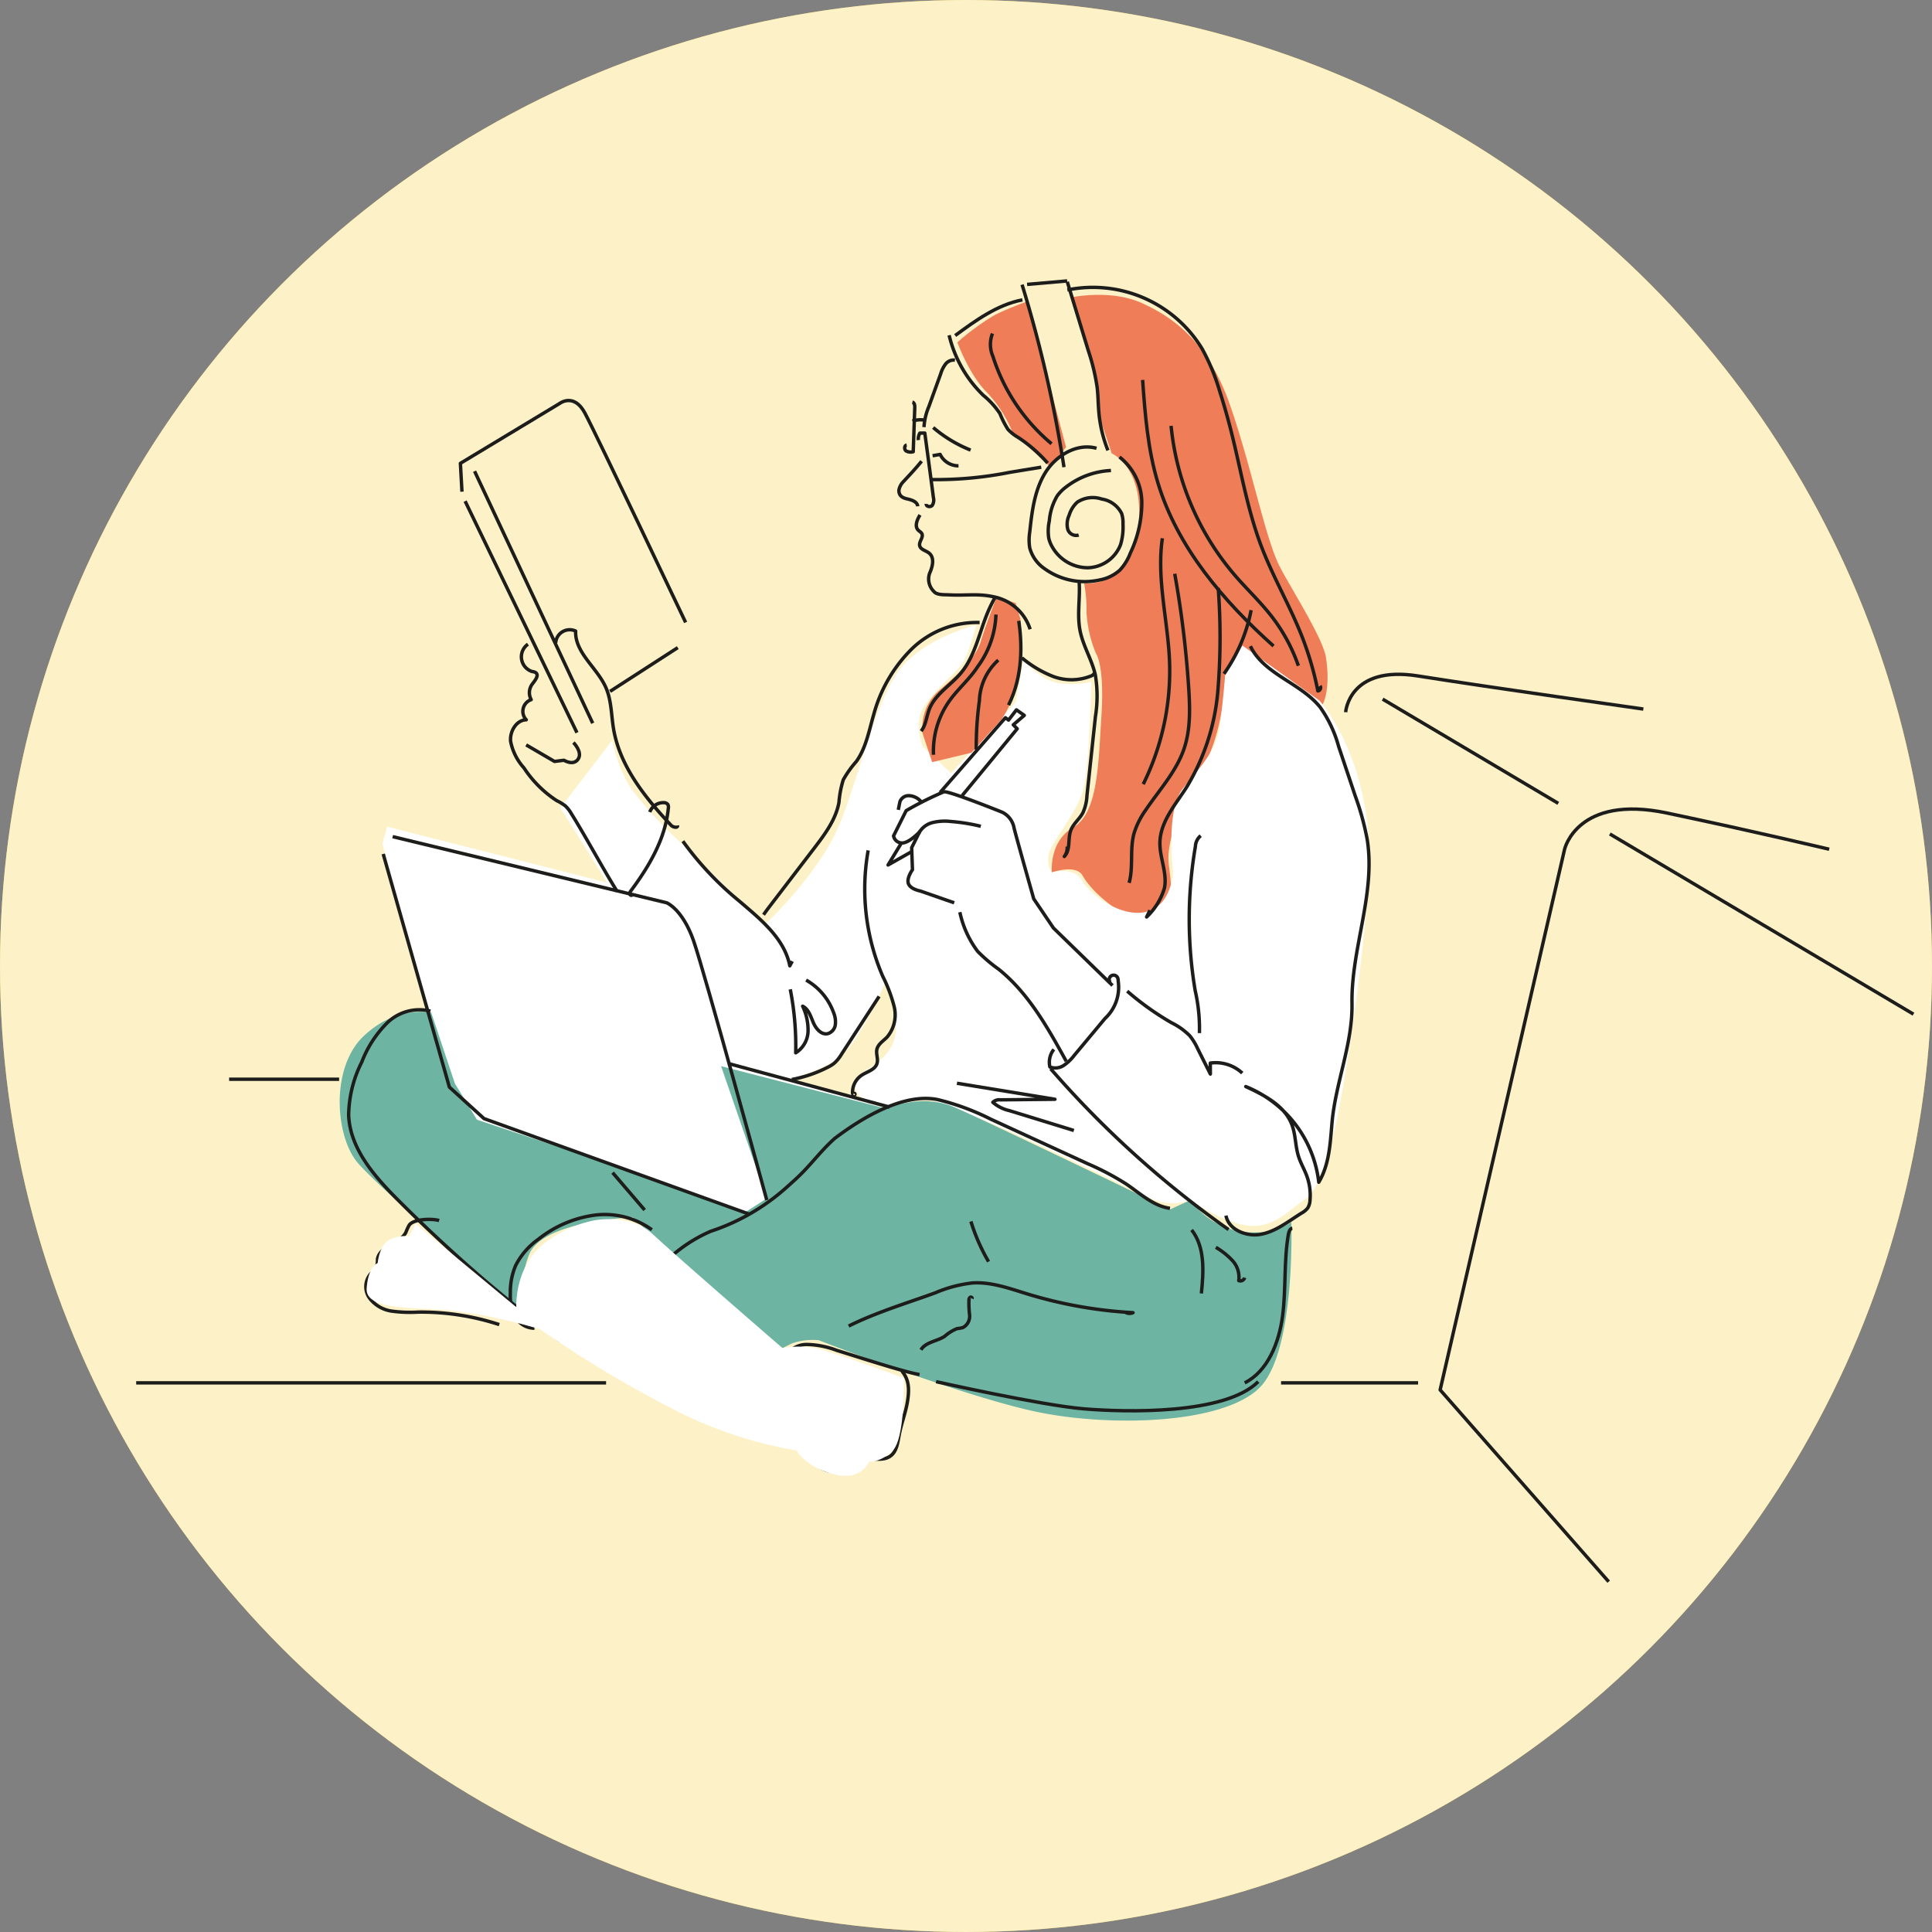 <svg xmlns="http://www.w3.org/2000/svg" viewBox="0 0 283.465 283.465"><rect x="0" y="0" width="283.465" height="283.465" fill="#808080" stroke="none"/><g id="Ebene_2" data-name="Ebene 2"><g id="Illu"><circle cx="141.732" cy="141.732" r="141.732" style="fill:#f6ca21"/><circle cx="141.732" cy="141.732" r="141.732" style="fill:#fff;opacity:0.75"/><path d="M140.463,50.232A35.681,35.681,0,0,1,146.01,46.187a45.635,45.635,0,0,1,4.738-1.964l5.662,21.378-2.311,2.889-5.547-5.084a18.914,18.914,0,0,0-3.813-5.893C142.197,54.97,140.463,50.232,140.463,50.232Z" style="fill:#ef7d58"/><path d="M157.103,43.645s5.778-1.271,10.4.809,9.707,5.662,12.942,14.907,5.2,19.76,7.396,23.92c1.795,3.402,6.284,10.422,6.702,13.173.809,5.316-.693,7.28-.693,7.28L181.832,95.876l-2.08,3.236s0,8.204-3.582,14.098c-3.706,6.097-4.738,10.4-4.738,12.711s1.502,6.356-1.618,8.782a2.907,2.907,0,0,1-3.004.578s-5.778-3.004-7.973-6.818c-.992-1.723-4.507-.462-4.507-.462s-.462-4.507,3.12-6.587c3.633-2.11,3.698-9.129,4.16-16.524s-.809-9.013-.809-9.013a18.277,18.277,0,0,1-1.387-6.009,21.041,21.041,0,0,0-.347-4.276s7.049.809,7.973-8.436c.862-8.62-3.929-10.631-3.929-10.631l-1.849-5.547-.462-6.24Z" style="fill:#ef7d58"/><path d="M89.85,108.587a20.442,20.442,0,0,0,2.773,7.164,57.323,57.323,0,0,0,6.24,6.933L112.268,135.627s7.858-7.396,10.862-14.56,5.547-19.644,9.707-23.804,10.4-5.547,10.4-5.547-1.156,4.622-2.311,6.009-5.547,5.084-6.009,7.396a8.085,8.085,0,0,0,.462,4.391l4.16,3.929,9.476-10.4,1.156-6.24s2.542,3.236,5.547,3.467a12.398,12.398,0,0,0,4.391-.231s-.231,12.018-1.156,15.715-4.853,7.858-5.084,9.707a3.103,3.103,0,0,0,.462,2.542s3.236-.924,4.391,1.156,5.778,5.547,9.476,4.622,3.929-5.778,3.929-5.778-1.156-9.013,1.387-12.249,5.084-5.547,5.547-9.707.693-6.933.693-6.933l2.542-4.391,11.324,8.089s8.32,9.244,7.164,26.346-4.622,36.746-5.778,39.751-1.618,5.778-3.698,7.164-4.622,4.391-8.551,3.698-8.089-3.698-8.089-3.698a7.594,7.594,0,0,1-5.778-.231c-3.236-1.387-18.258-9.013-24.729-11.555s-7.164-3.236-9.707-2.773a28.198,28.198,0,0,0-4.391,1.156l-3.929-1.849s-1.849-2.08.462-3.467,4.853-3.236,4.853-6.471a25.936,25.936,0,0,0-1.387-7.164s-3.929,9.475-7.396,11.787a22.886,22.886,0,0,1-8.089,3.004l-8.782-2.08-6.702-23.111-8.782-1.849L82.224,118.525Z" style="fill:#fff"/><path d="M146.241,87.556l2.773.924.693,2.311a57.012,57.012,0,0,1-.231,8.32,16.865,16.865,0,0,1-2.542,6.471l-4.391,4.853-5.778,1.387-1.387-4.16a7.25,7.25,0,0,1,2.542-6.471c3.236-2.773,5.316-4.853,6.009-7.164S146.241,87.556,146.241,87.556Z" style="fill:#ef7d58"/><path d="M56.802,121.298l41.831,10.631,2.311,4.16,5.778,19.182,23.342,7.396s-5.778,1.618-8.782,4.853-8.782,8.32-8.782,8.32l-3.236,2.08L69.975,164.285l-4.16-4.16-9.707-36.284Z" style="fill:#fff"/><path d="M63.273,148.569,66.739,158.969l3.236,5.316,20.107,6.702,19.182,6.933,3.236-2.08-6.702-19.413,24.267,6.24s5.084-2.311,9.938-.231,31.662,15.022,31.662,15.022l3.004-1.387a11.375,11.375,0,0,0,7.396,4.622c4.853.693,7.396-1.387,7.396-1.387s.693,19.413-4.853,24.498-21.262,5.547-31.893,3.467-32.586-10.631-32.586-10.631a9.265,9.265,0,0,0-3.929.462l-1.387.693-3.004-2.311-14.56-12.711-4.391-4.16s-13.404.462-15.253,5.547a12.595,12.595,0,0,0-.231,8.782s-21.724-18.489-24.96-22.418-3.929-13.867.924-18.489S63.273,148.569,63.273,148.569Z" style="fill:#6eb4a3"/><path d="M63.158,148.354a6.759,6.759,0,0,0-6.352,1.724,16.423,16.423,0,0,0-3.722,5.736,17.835,17.835,0,0,0-1.93,7.797c.197,4.905,3.749,8.953,7.216,12.429a220.292,220.292,0,0,0,23.813,20.679" style="fill:none;stroke:#1d1d1b;stroke-linejoin:round;stroke-width:0.5px"/><path d="M78.415,194.876a3.21,3.21,0,0,1-2.838-1.745,6.838,6.838,0,0,1-.697-3.402,9.865,9.865,0,0,1,.778-4.055,10.655,10.655,0,0,1,3.344-3.859,16.884,16.884,0,0,1,8.145-3.513,11.785,11.785,0,0,1,8.494,2.128" style="fill:none;stroke:#1d1d1b;stroke-linejoin:round;stroke-width:0.5px"/><path d="M84.217,196.684a74.583,74.583,0,0,0,30.369,15.126,14.855,14.855,0,0,1,3.362,1.051" style="fill:none;stroke:#1d1d1b;stroke-linejoin:round;stroke-width:0.5px"/><path d="M115.174,209.642c.597,1.547,2.731,1.95,3.535,3.401.226.408.331.876.57,1.276a4.17,4.17,0,0,0,2.595,1.553,6.147,6.147,0,0,0,2.411.325,2.308,2.308,0,0,0,1.913-1.331c.111-.292.166-.647.437-.802a.923.923,0,0,1,.501-.08c1.212.049,2.565.357,3.535-.371.912-.684,1.049-1.965,1.26-3.085.314-1.665.952-3.259,1.22-4.932s.269-3.15-.833-4.438" style="fill:none;stroke:#1d1d1b;stroke-linejoin:round;stroke-width:0.5px"/><path d="M89.882,172.053l4.7,5.479" style="fill:none;stroke:#1d1d1b;stroke-linejoin:round;stroke-width:0.5px"/><path d="M64.428,179.076c-1.069-.31-3.722-.241-4.379.658a7.256,7.256,0,0,0-.495,1.073c-.887,1.757-3.861,1.997-4.169,3.942a4.262,4.262,0,0,1-.182,1.311,3.368,3.368,0,0,1-.787.795,2.883,2.883,0,0,0-.211,3.587,4.961,4.961,0,0,0,3.276,1.928,20.054,20.054,0,0,0,3.895.142A36.856,36.856,0,0,1,73.252,194.346" style="fill:none;stroke:#1d1d1b;stroke-linejoin:round;stroke-width:0.5px"/><path d="M98.17,184.622a21.885,21.885,0,0,1,6.106-3.967,31.229,31.229,0,0,0,10.189-5.633c.739-.614,1.449-1.261,2.159-1.909,2.362-2.154,3.45-3.902,5.813-6.056,4.04-3.069,10.147-6.725,15.122-5.727a35.973,35.973,0,0,1,7.826,2.886l14.211,6.532a39.085,39.085,0,0,1,5.714,3.019c2.025,1.375,3.929,3.19,6.354,3.519" style="fill:none;stroke:#1d1d1b;stroke-linejoin:round;stroke-width:0.5px"/><path d="M96.762,182.443c2.327,3.754,5.897,6.539,9.39,9.241l6.711,5.191,2.386,1.846" style="fill:none;stroke:#1d1d1b;stroke-linejoin:round;stroke-width:0.5px"/><path d="M104.222,208.658c-1.398-2.338-.617-5.555,1.113-7.634s4.202-3.281,6.597-4.425c.108-.052.232-.125.242-.249s-.207-.193-.216-.069" style="fill:none;stroke:#1d1d1b;stroke-linejoin:round;stroke-width:0.5px"/><path d="M114.54,208.579a10.563,10.563,0,0,1-1.511-5.335,2.025,2.025,0,0,1,.177-.994c.347-.637,1.242-.833,1.554-1.488a3.652,3.652,0,0,0,.194-.951,3.542,3.542,0,0,1,3.376-2.548,12.853,12.853,0,0,1,4.448.871c2.343.7,9.887,3.197,12.14,3.543" style="fill:none;stroke:#1d1d1b;stroke-linejoin:round;stroke-width:0.5px"/><path d="M135.121,198.047c.709-1.145,2.323-1.241,3.46-1.964a6.523,6.523,0,0,1,1.806-1.136,7.991,7.991,0,0,0,.88-.161,1.881,1.881,0,0,0,.993-1.856,14.244,14.244,0,0,1-.093-2.24.455.455,0,0,1,.191-.356c.124-.064.319.063.256.188" style="fill:none;stroke:#1d1d1b;stroke-linejoin:round;stroke-width:0.5px"/><path d="M189.608,180.214c-.358.047-.51.512-.577.897-.681,3.938-.328,8.008-.848,11.974s-2.209,8.132-5.555,9.806" style="fill:none;stroke:#1d1d1b;stroke-linejoin:round;stroke-width:0.5px"/><path d="M124.517,194.56c4.16-2.08,9.383-3.639,12.706-4.877a19.477,19.477,0,0,1,5.448-1.447c2.75-.18,5.422.805,8.058,1.611a65.215,65.215,0,0,0,15.509,2.749,1.216,1.216,0,0,1-1.144-.073" style="fill:none;stroke:#1d1d1b;stroke-linejoin:round;stroke-width:0.5px"/><path d="M145.045,185.111a27.81,27.81,0,0,1-2.589-5.903" style="fill:none;stroke:#1d1d1b;stroke-linejoin:round;stroke-width:0.5px"/><path d="M174.838,180.458c1.988,2.54,1.756,6.109,1.428,9.318" style="fill:none;stroke:#1d1d1b;stroke-linejoin:round;stroke-width:0.5px"/><path d="M178.386,183.008a10.651,10.651,0,0,1,2.457,1.967,3.598,3.598,0,0,1,.907,2.918.65.65,0,0,0,.865-.434" style="fill:none;stroke:#1d1d1b;stroke-linejoin:round;stroke-width:0.5px"/><polyline points="56.225 125.296 65.932 159.5 71.017 164.123 109.957 178.151" style="fill:none;stroke:#1d1d1b;stroke-linejoin:round;stroke-width:0.5px"/><path d="M57.612,122.754l40.213,9.707s2.311.924,3.929,5.547,10.745,38.064,10.745,38.064" style="fill:none;stroke:#1d1d1b;stroke-linejoin:round;stroke-width:0.5px"/><line x1="106.839" y1="156.034" x2="130.526" y2="162.436" style="fill:none;stroke:#1d1d1b;stroke-linejoin:round;stroke-width:0.5px"/><line x1="88.926" y1="202.894" x2="19.98" y2="202.894" style="fill:none;stroke:#1d1d1b;stroke-linejoin:round;stroke-width:0.5px"/><line x1="208.065" y1="202.894" x2="187.958" y2="202.894" style="fill:none;stroke:#1d1d1b;stroke-linejoin:round;stroke-width:0.5px"/><line x1="49.754" y1="158.345" x2="33.615" y2="158.345" style="fill:none;stroke:#1d1d1b;stroke-linejoin:round;stroke-width:0.5px"/><path d="M197.434,104.496s.462-6.933,10.631-5.316,33.049,4.853,33.049,4.853" style="fill:none;stroke:#1d1d1b;stroke-linejoin:round;stroke-width:0.5px"/><path d="M236.029,232.069l-24.729-28.144,18.258-79.322s1.849-8.089,15.022-5.316,23.804,5.316,23.804,5.316" style="fill:none;stroke:#1d1d1b;stroke-linejoin:round;stroke-width:0.5px"/><path d="M67.781,72.141l-.231-4.16,14.56-8.782s2.08-1.618,3.698,1.387,14.791,30.738,14.791,30.738" style="fill:none;stroke:#1d1d1b;stroke-linejoin:round;stroke-width:0.5px"/><line x1="99.443" y1="95.021" x2="89.505" y2="101.441" style="fill:none;stroke:#1d1d1b;stroke-linejoin:round;stroke-width:0.5px"/><line x1="68.243" y1="73.528" x2="84.652" y2="107.501" style="fill:none;stroke:#1d1d1b;stroke-linejoin:round;stroke-width:0.5px"/><line x1="69.63" y1="69.136" x2="86.963" y2="106.114" style="fill:none;stroke:#1d1d1b;stroke-linejoin:round;stroke-width:0.5px"/><path d="M77.462,94.517a2.266,2.266,0,0,0,.594,4.007,1.286,1.286,0,0,1,.546.166c.542.405-.129,1.174-.533,1.717a2.1,2.1,0,0,0-.132,2.246,1.807,1.807,0,0,0-.725,2.955c-1.465.042-2.439,1.716-2.292,3.174a8.097,8.097,0,0,0,1.947,3.876,16.639,16.639,0,0,0,4.817,4.815,7.058,7.058,0,0,1,1.279.783,4.952,4.952,0,0,1,.866,1.124c2.042,3.254,4.675,8.151,6.717,11.405" style="fill:none;stroke:#1d1d1b;stroke-linejoin:round;stroke-width:0.5px"/><path d="M81.529,94.328A2.064,2.064,0,0,1,84.458,92.59c-.124,3.191,3.161,5.373,4.44,8.299.822,1.879.78,4.004,1.118,6.027.921,5.501,4.622,10.093,8.438,14.161.291.311,1.004.456.957.033" style="fill:none;stroke:#1d1d1b;stroke-linejoin:round;stroke-width:0.5px"/><path d="M95.337,119.147a2.117,2.117,0,0,1,2.069-1.38.719.719,0,0,1,.582.265.837.837,0,0,1,.071.531c-.415,4.472-2.802,8.515-5.479,12.121a.698.698,0,0,0-.187.432c.01.16.199.309.331.218" style="fill:none;stroke:#1d1d1b;stroke-linejoin:round;stroke-width:0.5px"/><path d="M100.193,123.422a46.538,46.538,0,0,0,8.23,8.749c3.13,2.677,6.665,5.493,7.458,9.535l.36-.672" style="fill:none;stroke:#1d1d1b;stroke-linejoin:round;stroke-width:0.5px"/><path d="M112.029,134.214c.375-.55.779-1.078,1.183-1.606l6.225-8.129c1.569-2.049,3.186-4.202,3.654-6.741a15.14,15.14,0,0,1,.634-3.325,15.535,15.535,0,0,1,1.913-2.684c1.427-1.994,1.858-4.503,2.546-6.857a21.414,21.414,0,0,1,5.482-9.549,13.726,13.726,0,0,1,10.065-3.987" style="fill:none;stroke:#1d1d1b;stroke-linejoin:round;stroke-width:0.5px"/><path d="M115.948,145.153a43.073,43.073,0,0,1,.798,9.32,3.865,3.865,0,0,0,1.813-3.161,8.25,8.25,0,0,0-.792-3.683c.87.433,1.178,1.489,1.554,2.385s1.164,1.851,2.115,1.649a1.571,1.571,0,0,0,1.118-1.277,3.444,3.444,0,0,0-.23-1.763,9.021,9.021,0,0,0-4.053-4.824" style="fill:none;stroke:#1d1d1b;stroke-linejoin:round;stroke-width:0.5px"/><path d="M116.177,158.385a19.342,19.342,0,0,0,5.246-1.781,5.128,5.128,0,0,0,.991-.618,5.919,5.919,0,0,0,1.081-1.352l5.488-8.437" style="fill:none;stroke:#1d1d1b;stroke-linejoin:round;stroke-width:0.5px"/><path d="M127.377,124.771a32.382,32.382,0,0,0,2.141,18.476,21.747,21.747,0,0,1,1.673,4.439,5.08,5.08,0,0,1-1.02,4.461c-.555.58-1.341,1.036-1.515,1.82-.151.678.222,1.404.02,2.068-.284.938-1.459,1.191-2.273,1.737a3.033,3.033,0,0,0-1.319,2.505c.002.172.057.389.227.415s.163-.343.019-.249" style="fill:none;stroke:#1d1d1b;stroke-linejoin:round;stroke-width:0.5px"/><path d="M77.199,109.292l4.16,2.427,1.387-.173s1.387.867,2.08-.173-.693-2.427-.693-2.427" style="fill:none;stroke:#1d1d1b;stroke-linejoin:round;stroke-width:0.5px"/><path d="M149.958,41.764a189.731,189.731,0,0,1,6.151,26.781" style="fill:none;stroke:#1d1d1b;stroke-linejoin:round;stroke-width:0.5px"/><path d="M150.695,41.727l5.879-.51" style="fill:none;stroke:#1d1d1b;stroke-linejoin:round;stroke-width:0.5px"/><path d="M156.592,41.343l3.073,10.064a31.301,31.301,0,0,1,1.308,5.417c.15,1.266.145,2.545.264,3.814a19.501,19.501,0,0,0,1.322,5.444" style="fill:none;stroke:#1d1d1b;stroke-linejoin:round;stroke-width:0.5px"/><path d="M160.885,65.774c-2.888-.814-5.99,1.07-7.549,3.634s-1.93,5.653-2.25,8.637a7.492,7.492,0,0,0-.006,2.328,5.394,5.394,0,0,0,2.206,3.084,10.063,10.063,0,0,0,8.048,1.636,6.079,6.079,0,0,0,2.953-1.427,7.551,7.551,0,0,0,1.564-2.532,17.244,17.244,0,0,0,1.677-7.427,8.557,8.557,0,0,0-3.273-6.653" style="fill:none;stroke:#1d1d1b;stroke-linejoin:round;stroke-width:0.5px"/><path d="M162.998,69.034a11.683,11.683,0,0,0-6.556,2.395,6.219,6.219,0,0,0-1.317,1.311,8.525,8.525,0,0,0-1.168,3.692,6.989,6.989,0,0,0-.078,2.542,4.512,4.512,0,0,0,.491,1.239,6.039,6.039,0,0,0,5.175,3.088,5.299,5.299,0,0,0,4.867-3.397,8.95,8.95,0,0,0,.355-2.994,4.579,4.579,0,0,0-.195-1.562,3.934,3.934,0,0,0-2.929-2.127,4.121,4.121,0,0,0-3.589.462,4.297,4.297,0,0,0-1.185,1.901,3.158,3.158,0,0,0-.217,2.033,1.282,1.282,0,0,0,1.617.881" style="fill:none;stroke:#1d1d1b;stroke-linejoin:round;stroke-width:0.5px"/><path d="M139.256,49.186a18.093,18.093,0,0,0,5.027,8.825,12.165,12.165,0,0,1,2.419,2.656,14.848,14.848,0,0,0,1.174,2.314,6.495,6.495,0,0,0,1.542,1.219,21.242,21.242,0,0,1,4.291,3.747" style="fill:none;stroke:#1d1d1b;stroke-linejoin:round;stroke-width:0.5px"/><path d="M140.144,49.23c3.022-2.228,6.178-4.517,9.864-5.234" style="fill:none;stroke:#1d1d1b;stroke-linejoin:round;stroke-width:0.5px"/><path d="M156.607,42.542a18.754,18.754,0,0,1,19.762,8.617,30.863,30.863,0,0,1,2.567,6.182q.949,2.965,1.711,5.986c1.418,5.622,2.352,11.391,4.412,16.811,1.709,4.497,4.167,8.678,5.932,13.154a46.865,46.865,0,0,1,2.369,8.084.487.487,0,0,0,.318-.748" style="fill:none;stroke:#1d1d1b;stroke-linejoin:round;stroke-width:0.5px"/><path d="M183.461,94.806c1.983,4.135,7.377,5.387,10.24,8.969a18.228,18.228,0,0,1,2.7,5.729l2.44,7.274a39.949,39.949,0,0,1,1.756,6.387c1.269,7.993-2.365,15.987-2.232,24.08.098,5.976-2.424,11.611-2.939,17.566-.257,2.971-.398,6.093-1.936,8.648a17.252,17.252,0,0,0-10.71-14.036c2.729,1.263,5.706,2.782,6.768,5.595.562,1.488.494,3.147.977,4.663.314.986.853,1.886,1.21,2.857a8.24,8.24,0,0,1,.471,3.559,2.38,2.38,0,0,1-.324,1.127,2.944,2.944,0,0,1-.946.782c-1.865,1.165-3.646,2.609-5.797,3.063s-4.837-.557-5.266-2.714" style="fill:none;stroke:#1d1d1b;stroke-linejoin:round;stroke-width:0.5px"/><path d="M154.625,153.968a3.018,3.018,0,0,0-.584,2.577,2.235,2.235,0,0,0,2.049-.237,6.602,6.602,0,0,0,1.539-1.483l4.492-5.386a6.241,6.241,0,0,0,1.94-5.499,1.301,1.301,0,0,0-.074-.471.648.648,0,1,0-1.06.707" style="fill:none;stroke:#1d1d1b;stroke-linejoin:round;stroke-width:0.5px"/><path d="M154.142,156.799a146.368,146.368,0,0,0,26.11,23.6" style="fill:none;stroke:#1d1d1b;stroke-linejoin:round;stroke-width:0.5px"/><path d="M165.385,145.422a41.174,41.174,0,0,0,6.501,4.637,9.99,9.99,0,0,1,2.682,1.913,8.895,8.895,0,0,1,1.161,1.902l1.857,3.71-.012-1.607a5.713,5.713,0,0,1,4.693,1.471" style="fill:none;stroke:#1d1d1b;stroke-linejoin:round;stroke-width:0.5px"/><path d="M175.98,151.58a24.808,24.808,0,0,0-.619-6.22,63.315,63.315,0,0,1,.031-21.175,2.15,2.15,0,0,1,.776-1.571" style="fill:none;stroke:#1d1d1b;stroke-linejoin:round;stroke-width:0.5px"/><path d="M140.405,158.936l14.376,2.351-8.014.083a1.324,1.324,0,0,0-1.1.362,5.582,5.582,0,0,0,2.445,1.225l9.446,2.908" style="fill:none;stroke:#1d1d1b;stroke-linejoin:round;stroke-width:0.5px"/><path d="M158.321,85.189c.206,2.439-.329,4.926.142,7.328.445,2.271,1.758,4.294,2.254,6.554a18.925,18.925,0,0,1,.005,6.063l-1.245,11.617a6.77,6.77,0,0,1-.602,2.512c-.492.917-1.396,1.588-1.764,2.562-.474,1.257-.009,2.888-.955,3.841a2.111,2.111,0,0,0,.415-1.466" style="fill:none;stroke:#1d1d1b;stroke-linejoin:round;stroke-width:0.5px"/><path d="M167.648,55.744c.357,5.087.763,10.219,2.241,15.1,2.871,9.481,9.583,17.335,16.965,23.942" style="fill:none;stroke:#1d1d1b;stroke-linejoin:round;stroke-width:0.5px"/><path d="M171.821,62.481a39.61,39.61,0,0,0,9.418,21.991c1.771,2.045,3.754,3.908,5.404,6.051a25.251,25.251,0,0,1,3.855,7.159" style="fill:none;stroke:#1d1d1b;stroke-linejoin:round;stroke-width:0.5px"/><path d="M178.739,86.273a97.362,97.362,0,0,1-.045,15.013,32.579,32.579,0,0,1-4.57,14.176c-1.647,2.573-3.865,5.073-3.941,8.127-.056,2.26,1.106,4.494.663,6.71a9.563,9.563,0,0,1-2.61,4.238l.484-.98" style="fill:none;stroke:#1d1d1b;stroke-linejoin:round;stroke-width:0.5px"/><path d="M183.565,89.521a23.991,23.991,0,0,1-3.981,9.333" style="fill:none;stroke:#1d1d1b;stroke-linejoin:round;stroke-width:0.5px"/><path d="M145.616,48.939a4.392,4.392,0,0,0,.068,3.357,27.603,27.603,0,0,0,8.602,12.813" style="fill:none;stroke:#1d1d1b;stroke-linejoin:round;stroke-width:0.5px"/><path d="M172.358,84.184a149.333,149.333,0,0,1,2.044,16.692c.199,3.038.294,6.166-.698,9.044-1.149,3.333-3.632,6-5.601,8.925a11.862,11.862,0,0,0-1.719,3.436c-.642,2.352-.072,4.907-.72,7.257" style="fill:none;stroke:#1d1d1b;stroke-linejoin:round;stroke-width:0.5px"/><path d="M170.545,78.976c-.804,5.523.564,11.1.971,16.666a37.439,37.439,0,0,1-3.782,19.416" style="fill:none;stroke:#1d1d1b;stroke-linejoin:round;stroke-width:0.5px"/><path d="M133.867,59.003c.307.078.36.486.349.803l-.226,6.469a1.381,1.381,0,0,1-1.055-.119c-.291-.219-.266-.8.095-.85" style="fill:none;stroke:#1d1d1b;stroke-linejoin:round;stroke-width:0.5px"/><path d="M134.742,64.572a1.705,1.705,0,0,1,.222-1.026l.725-.005.434,3.221c.28,2.081.561,4.163.828,6.246a1.447,1.447,0,0,1-.175,1.145c-.261.301-.912.177-.875-.22" style="fill:none;stroke:#1d1d1b;stroke-linejoin:round;stroke-width:0.5px"/><path d="M133.872,61.781a3.742,3.742,0,0,1,1.738-.146" style="fill:none;stroke:#1d1d1b;stroke-linejoin:round;stroke-width:0.5px"/><path d="M136.659,70.365a55.14,55.14,0,0,0,11.509-1.065l4.603-.754" style="fill:none;stroke:#1d1d1b;stroke-linejoin:round;stroke-width:0.5px"/><path d="M135.57,62.67a8.967,8.967,0,0,1,.706-2.998l1.752-4.851a4.465,4.465,0,0,1,.7-1.398,1.515,1.515,0,0,1,1.381-.585" style="fill:none;stroke:#1d1d1b;stroke-linejoin:round;stroke-width:0.5px"/><path d="M136.92,62.727a19.7,19.7,0,0,0,5.489,3.312" style="fill:none;stroke:#1d1d1b;stroke-linejoin:round;stroke-width:0.5px"/><path d="M136.831,66.868l1.109-.198a2.97,2.97,0,0,0,2.693,1.676" style="fill:none;stroke:#1d1d1b;stroke-linejoin:round;stroke-width:0.5px"/><path d="M135.22,67.668c-1.082,1.324-1.688,1.931-2.728,3.057a2.351,2.351,0,0,0-.607,1.213c0,.867.599,1.125,1.25,1.27s1.464.413,1.512,1.078" style="fill:none;stroke:#1d1d1b;stroke-linejoin:round;stroke-width:0.5px"/><path d="M134.985,75.553c-.426.69-.831,1.653-.264,2.233.171.175.414.285.53.501.289.539-.433,1.148-.321,1.749.114.615.935.737,1.413,1.139.802.674.491,1.961.059,2.915a2.546,2.546,0,0,0,.597,2.668c.429.572,1.539.483,2.253.52,2.725.142,4.304-.272,6.954.379a7.011,7.011,0,0,1,4.935,4.67" style="fill:none;stroke:#1d1d1b;stroke-linejoin:round;stroke-width:0.5px"/><path d="M146.075,87.52a20.249,20.249,0,0,0-1.141,2.294c-1.271,3.02-1.853,6.427-3.953,8.943-1.505,1.803-3.74,3.078-4.612,5.26-.432,1.081-.5,2.334-1.215,3.253" style="fill:none;stroke:#1d1d1b;stroke-linejoin:round;stroke-width:0.5px"/><path d="M149.94,96.523a16.378,16.378,0,0,0,4.668,2.759,7.709,7.709,0,0,0,5.433-.09.915.915,0,0,0,.548-.471" style="fill:none;stroke:#1d1d1b;stroke-linejoin:round;stroke-width:0.5px"/><path d="M149.475,91.092c.459,3.124.696,7.973-1.499,12.364" style="fill:none;stroke:#1d1d1b;stroke-linejoin:round;stroke-width:0.5px"/><path d="M136.962,110.74a12.732,12.732,0,0,1,2.321-7.883c1.267-1.782,2.983-3.218,4.171-5.053a13.639,13.639,0,0,0,2.673-7.636" style="fill:none;stroke:#1d1d1b;stroke-linejoin:round;stroke-width:0.5px"/><path d="M146.466,96.853a8.436,8.436,0,0,0-2.767,5.956,49.37,49.37,0,0,0-.462,7.164" style="fill:none;stroke:#1d1d1b;stroke-linejoin:round;stroke-width:0.5px"/><polyline points="137.923 116.283 147.514 105.305 147.976 105.652 149.132 104.15 150.287 104.958 148.669 106.345 149.247 106.923 141.158 116.745" style="fill:none;stroke:#1d1d1b;stroke-linejoin:round;stroke-width:0.5px"/><path d="M163.229,144.594l-8.667-8.435-2.889-4.276s-2.427-8.551-2.889-10.4a3.187,3.187,0,0,0-1.733-2.311s-7.742-3.12-8.551-3.004a49.223,49.223,0,0,0-5.547,2.773l-1.849,3.698a1.254,1.254,0,0,0,1.156,1.04c1.04.116,2.658-1.618,2.658-1.618l-1.156,2.311.116,3.236s-.924,1.271-.578,2.08,1.733,1.04,1.733,1.04l4.969,1.733" style="fill:none;stroke:#1d1d1b;stroke-linejoin:round;stroke-width:0.5px"/><path d="M135.265,117.785a2.448,2.448,0,0,0-1.849-1.04,1.343,1.343,0,0,0-1.387.924l-.231,1.156" style="fill:none;stroke:#1d1d1b;stroke-linejoin:round;stroke-width:0.5px"/><polyline points="132.261 123.678 130.296 126.914 133.763 124.949" style="fill:none;stroke:#1d1d1b;stroke-linejoin:round;stroke-width:0.5px"/><path d="M134.766,122.331a3.149,3.149,0,0,1,2.047-1.639,7.587,7.587,0,0,1,2.688-.162,26.922,26.922,0,0,1,4.403.706" style="fill:none;stroke:#1d1d1b;stroke-linejoin:round;stroke-width:0.5px"/><path d="M140.83,133.836a14.643,14.643,0,0,0,2.616,5.75,22.717,22.717,0,0,0,3.074,2.615c4.387,3.523,7.209,8.584,9.923,13.513" style="fill:none;stroke:#1d1d1b;stroke-linejoin:round;stroke-width:0.5px"/><path d="M137.345,202.718s15.427,3.467,21.667,3.987,20.742.867,25.595-3.987" style="fill:none;stroke:#1d1d1b;stroke-linejoin:round;stroke-width:0.5px"/><line x1="236.198" y1="122.361" x2="280.747" y2="148.8" style="fill:none;stroke:#1d1d1b;stroke-linejoin:round;stroke-width:0.5px"/><line x1="202.863" y1="102.578" x2="228.63" y2="117.87" style="fill:none;stroke:#1d1d1b;stroke-linejoin:round;stroke-width:0.5px"/><path d="M87.077,179.076s5.316-1.156,8.782,2.08,18.951,16.64,18.951,16.64a12.888,12.888,0,0,1,6.471.462c3.929,1.156,11.324,3.929,11.324,3.929s.231,8.782-1.618,10.631-3.467,1.618-3.467,1.618-1.156,3.004-5.316,1.849-5.316-3.467-5.316-3.467a62.042,62.042,0,0,1-17.102-5.547A170.624,170.624,0,0,1,79.219,195.022,79.375,79.375,0,0,0,66.046,192.249c-5.547-.462-12.48,0-12.249-3.236S55.415,185.315,55.415,185.315s.231-2.773,1.849-3.467a5.112,5.112,0,0,1,2.773-.462l.924-1.849,14.791,12.249s-.285-5.562,3.698-9.013A17.319,17.319,0,0,1,87.077,179.076Z" style="fill:#fff"/></g></g></svg>